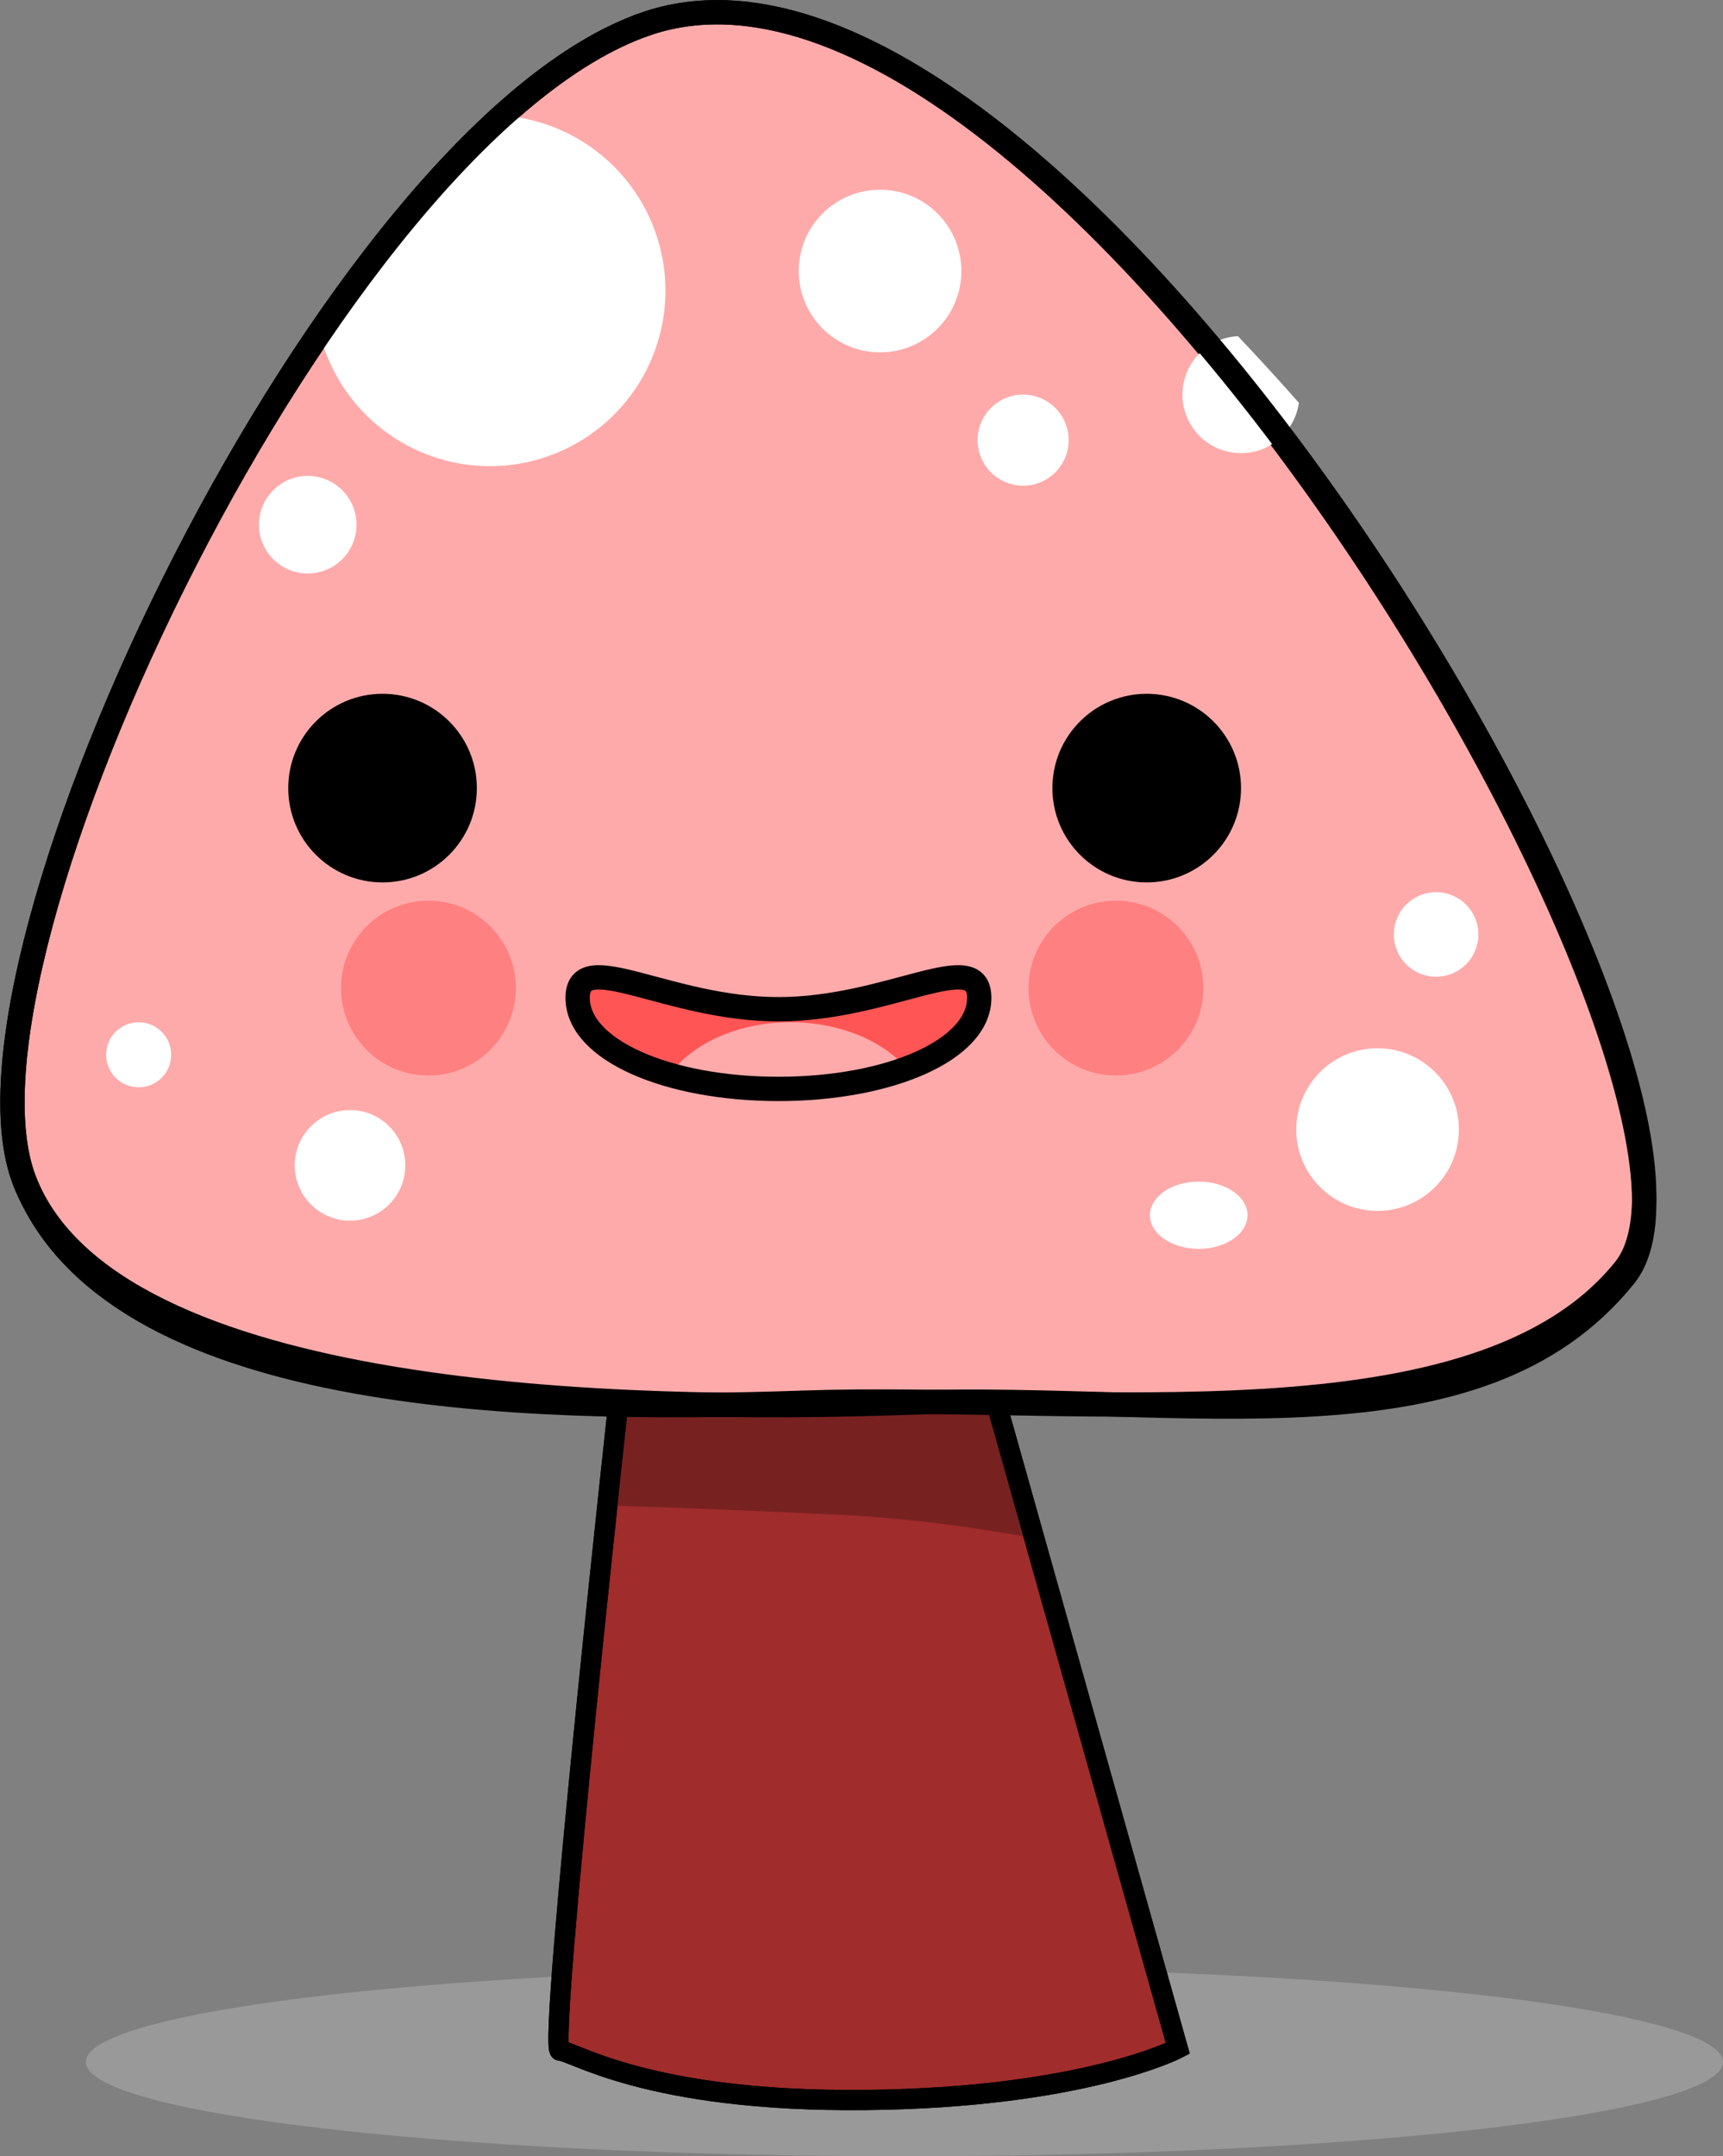 <?xml version="1.0" encoding="UTF-8" standalone="no"?>
<!-- Created with Inkscape (http://www.inkscape.org/) -->

<svg
   xmlns:dc="http://purl.org/dc/elements/1.1/"
   xmlns:cc="http://creativecommons.org/ns#"
   xmlns:rdf="http://www.w3.org/1999/02/22-rdf-syntax-ns#"
   xmlns:svg="http://www.w3.org/2000/svg"
   xmlns="http://www.w3.org/2000/svg"
   xmlns:sodipodi="http://sodipodi.sourceforge.net/DTD/sodipodi-0.dtd"
   xmlns:inkscape="http://www.inkscape.org/namespaces/inkscape"
   width="90.873mm"
   height="113.715mm"
   viewBox="0 0 90.873 113.715"
   version="1.1"
   id="svg4986"
   inkscape:version="0.92.1 r15371"
   sodipodi:docname="FX13_mushroom.svg">
  <rect x="0" y="0" width="90.873" height="113.715" fill="#808080" stroke="none"/>
  <defs
     id="defs4980" />
  <sodipodi:namedview
     id="base"
     pagecolor="#ffffff"
     bordercolor="#666666"
     borderopacity="1.0"
     inkscape:pageopacity="0.0"
     inkscape:pageshadow="2"
     inkscape:zoom="0.98994949"
     inkscape:cx="321.04865"
     inkscape:cy="224.89509"
     inkscape:document-units="mm"
     inkscape:current-layer="layer1"
     showgrid="false"
     inkscape:window-width="1920"
     inkscape:window-height="1016"
     inkscape:window-x="0"
     inkscape:window-y="27"
     inkscape:window-maximized="1"
     fit-margin-top="0"
     fit-margin-left="0"
     fit-margin-right="0"
     fit-margin-bottom="0" />
  <g
     inkscape:label="Layer 1"
     inkscape:groupmode="layer"
     id="layer1"
     transform="translate(-62.351,-87.848)">
    <ellipse
       style="opacity:1;fill:#999999;fill-opacity:1;stroke:none;stroke-width:3.29;stroke-linecap:round;stroke-linejoin:round;stroke-miterlimit:4;stroke-dasharray:none;stroke-opacity:0.328"
       id="path5552-20"
       cx="110.05"
       cy="196.59"
       rx="43.173"
       ry="4.974" />
    <path
       style="fill:#a02c2c;stroke:#000000;stroke-width:1.065;stroke-linecap:butt;stroke-linejoin:miter;stroke-miterlimit:4;stroke-dasharray:none;stroke-opacity:1"
       d="m 95.144,160.185 c 0,0 -3.945,35.81 -3.259,35.81 0.686,0 4.631,2.718 16.121,2.6 11.491,-0.118 16.464,-2.718 16.464,-2.718 l -10.805,-38.41 c 0,0 -19.38,2.718 -18.522,2.718 z"
       id="path5785-6"
       inkscape:connector-curvature="0"
       sodipodi:nodetypes="cszccc" />
    <path
       style="fill:#782121;stroke:none;stroke-width:1.065;stroke-linecap:butt;stroke-linejoin:miter;stroke-miterlimit:4;stroke-dasharray:none;stroke-opacity:1"
       d="m 113.666,157.467 c 0,0 -19.38,2.718 -18.522,2.718 0,0 -0.326,2.971 -0.76,7.058 3.329,0.097 7.515,0.264 12.15,0.485 3.722,0.177 7.308,0.679 10.369,1.243 z"
       id="path5785-6-6"
       inkscape:connector-curvature="0" />
    <path
       style="fill:#782121;stroke:none;stroke-width:1.065;stroke-linecap:butt;stroke-linejoin:miter;stroke-miterlimit:4;stroke-dasharray:none;stroke-opacity:1"
       d="m 114.255,152.03 c 0,0 -19.38,2.718 -18.522,2.718 0,0 -0.246,2.237 -0.588,5.437 H 106.022 c 2.393,0 7.022,0.757 10.945,1.489 z"
       id="path5785"
       inkscape:connector-curvature="0" />
    <path
       style="fill:none;stroke:#000000;stroke-width:1.065;stroke-linecap:butt;stroke-linejoin:miter;stroke-miterlimit:4;stroke-dasharray:none;stroke-opacity:1"
       d="m 95.144,160.185 c 0,0 -3.945,35.81 -3.259,35.81 0.686,0 4.631,2.718 16.121,2.6 11.491,-0.118 16.464,-2.718 16.464,-2.718 l -10.805,-38.41 c 0,0 -19.38,2.718 -18.522,2.718 z"
       id="path5785-6-3"
       inkscape:connector-curvature="0"
       sodipodi:nodetypes="cszccc" />
    <path
       style="fill:#ffaaaa;stroke:#000000;stroke-width:1.283;stroke-linecap:butt;stroke-linejoin:miter;stroke-miterlimit:4;stroke-dasharray:none;stroke-opacity:1"
       d="m 96.418,89.108 c -16.464,5.66 -37.387,49.392 -32.757,61.054 4.631,11.662 31.728,12.177 46.477,11.662 14.749,-0.514 30.152,2.955 37.902,-6.689 7.718,-9.604 -29.781,-73.536 -51.622,-66.028 z"
       id="path5531-0-3"
       inkscape:connector-curvature="0"
       sodipodi:nodetypes="sssss" />
    <path
       style="fill:#ffffff;stroke:none;stroke-width:0.17px;stroke-linecap:butt;stroke-linejoin:miter;stroke-opacity:1"
       d="m 88.864,93.944 c -3.29,2.967 -6.579,6.951 -9.656,11.46 a 9.261,9.261 0 0 0 8.978,7.028 9.261,9.261 0 0 0 9.261,-9.261 9.261,9.261 0 0 0 -8.583,-9.227 z"
       id="path5531"
       inkscape:connector-curvature="0" />
    <path
       style="fill:#ffffff;stroke:none;stroke-width:0.17px;stroke-linecap:butt;stroke-linejoin:miter;stroke-opacity:1"
       d="m 127.64,105.577 a 3.087,3.087 0 0 0 -2.924,3.082 3.087,3.087 0 0 0 3.087,3.087 3.087,3.087 0 0 0 3.053,-2.653 c -1.059,-1.2 -2.131,-2.376 -3.215,-3.516 z"
       id="path5531-0"
       inkscape:connector-curvature="0" />
    <circle
       style="opacity:1;fill:#000000;fill-opacity:1;stroke:none;stroke-width:1.117;stroke-linecap:round;stroke-linejoin:round;stroke-miterlimit:4;stroke-dasharray:none;stroke-opacity:0.328"
       id="path5552"
       cx="82.527"
       cy="129.41"
       r="4.974" />
    <circle
       style="opacity:1;fill:#000000;fill-opacity:1;stroke:none;stroke-width:1.117;stroke-linecap:round;stroke-linejoin:round;stroke-miterlimit:4;stroke-dasharray:none;stroke-opacity:0.328"
       id="path5552-2"
       cx="122.83"
       cy="129.41"
       r="4.974" />
    <path
       style="opacity:1;fill:#ff5555;fill-opacity:1;stroke:#000000;stroke-width:0.988;stroke-linecap:round;stroke-linejoin:round;stroke-miterlimit:4;stroke-dasharray:none;stroke-opacity:1"
       d="m 113.997,140.472 c -1e-5,2.747 -4.741,4.802 -10.59,4.802 -5.849,0 -10.59,-2.055 -10.59,-4.802 -4e-6,-2.747 4.741,0.6 10.59,0.6 5.849,0 10.59,-3.347 10.59,-0.6 z"
       id="path5552-2-2"
       inkscape:connector-curvature="0"
       sodipodi:nodetypes="zszsz" />
    <path
       style="opacity:1;fill:#ff5555;fill-opacity:1;stroke:#000000;stroke-width:0.988;stroke-linecap:round;stroke-linejoin:round;stroke-miterlimit:4;stroke-dasharray:none;stroke-opacity:1"
       d="m 113.997,140.472 c -1e-5,2.747 -4.741,4.802 -10.59,4.802 -5.849,0 -10.59,-2.055 -10.59,-4.802 -4e-6,-2.747 4.741,0.6 10.59,0.6 5.849,0 10.59,-3.347 10.59,-0.6 z"
       id="path5552-2-2-9"
       inkscape:connector-curvature="0"
       sodipodi:nodetypes="zszsz" />
    <path
       style="opacity:1;fill:#ffaaaa;fill-opacity:1;stroke:none;stroke-width:0.988;stroke-linecap:round;stroke-linejoin:round;stroke-miterlimit:4;stroke-dasharray:none;stroke-opacity:1"
       d="m 104.05,141.759 a 7.117,4.974 0 0 0 -6.374,2.774 c 1.652,0.472 3.619,0.741 5.731,0.741 2.57,0 4.925,-0.397 6.759,-1.075 a 7.117,4.974 0 0 0 -6.116,-2.441 z"
       id="path5552-2-2-9-7"
       inkscape:connector-curvature="0" />
    <path
       style="opacity:1;fill:none;fill-opacity:1;stroke:#000000;stroke-width:1.283;stroke-linecap:round;stroke-linejoin:round;stroke-miterlimit:4;stroke-dasharray:none;stroke-opacity:1"
       d="m 113.997,140.472 c -1e-5,2.747 -4.741,4.802 -10.59,4.802 -5.849,0 -10.59,-2.055 -10.59,-4.802 -4e-6,-2.747 4.741,0.6 10.59,0.6 5.849,0 10.59,-3.347 10.59,-0.6 z"
       id="path5552-2-2-9-6"
       inkscape:connector-curvature="0"
       sodipodi:nodetypes="zszsz" />
    <circle
       style="opacity:1;fill:#ffffff;fill-opacity:1;stroke:none;stroke-width:0.963;stroke-linecap:round;stroke-linejoin:round;stroke-miterlimit:4;stroke-dasharray:none;stroke-opacity:0.328"
       id="path5552-1-2"
       cx="108.766"
       cy="102.142"
       r="4.288" />
    <circle
       style="opacity:1;fill:#ffffff;fill-opacity:1;stroke:none;stroke-width:0.539;stroke-linecap:round;stroke-linejoin:round;stroke-miterlimit:4;stroke-dasharray:none;stroke-opacity:0.328"
       id="path5552-1-2-3"
       cx="116.312"
       cy="111.06"
       r="2.401" />
    <circle
       style="opacity:1;fill:#ffffff;fill-opacity:1;stroke:none;stroke-width:0.578;stroke-linecap:round;stroke-linejoin:round;stroke-miterlimit:4;stroke-dasharray:none;stroke-opacity:0.328"
       id="path5552-1-2-1"
       cx="78.582"
       cy="115.519"
       r="2.573" />
    <circle
       style="opacity:1;fill:#ffffff;fill-opacity:1;stroke:none;stroke-width:0.655;stroke-linecap:round;stroke-linejoin:round;stroke-miterlimit:4;stroke-dasharray:none;stroke-opacity:0.328"
       id="path5552-1-2-94"
       cx="80.812"
       cy="149.305"
       r="2.916" />
    <circle
       style="opacity:1;fill:#ffffff;fill-opacity:1;stroke:none;stroke-width:0.385;stroke-linecap:round;stroke-linejoin:round;stroke-miterlimit:4;stroke-dasharray:none;stroke-opacity:0.328"
       id="path5552-1-2-7"
       cx="69.664"
       cy="143.474"
       r="1.715" />
    <circle
       style="opacity:1;fill:#ffffff;fill-opacity:1;stroke:none;stroke-width:0.963;stroke-linecap:round;stroke-linejoin:round;stroke-miterlimit:4;stroke-dasharray:none;stroke-opacity:0.328"
       id="path5552-1-2-8"
       cx="135.006"
       cy="147.418"
       r="4.288" />
    <circle
       style="opacity:1;fill:#ffffff;fill-opacity:1;stroke:none;stroke-width:0.501;stroke-linecap:round;stroke-linejoin:round;stroke-miterlimit:4;stroke-dasharray:none;stroke-opacity:0.328"
       id="path5552-1-2-4"
       cx="138.093"
       cy="137.128"
       r="2.23" />
    <ellipse
       style="opacity:1;fill:#ffffff;fill-opacity:1;stroke:none;stroke-width:0.479;stroke-linecap:round;stroke-linejoin:round;stroke-miterlimit:4;stroke-dasharray:none;stroke-opacity:0.328"
       id="path5552-1-2-5"
       cx="125.574"
       cy="151.935"
       rx="2.573"
       ry="1.773" />
    <path
       style="fill:none;stroke:#000000;stroke-width:1.283;stroke-linecap:butt;stroke-linejoin:miter;stroke-miterlimit:4;stroke-dasharray:none;stroke-opacity:1"
       d="m 96.418,89.108 c -16.464,5.66 -37.387,49.392 -32.757,61.054 4.631,11.662 26.24,12.177 40.989,11.662 14.749,-0.514 35.64,2.612 43.39,-7.032 7.718,-9.604 -29.781,-73.193 -51.622,-65.685 z"
       id="path5531-0-3-0"
       inkscape:connector-curvature="0"
       sodipodi:nodetypes="sssss" />
    <circle
       style="opacity:1;fill:#ff8080;fill-opacity:1;stroke:none;stroke-width:1.035;stroke-linecap:round;stroke-linejoin:round;stroke-miterlimit:4;stroke-dasharray:none;stroke-opacity:0.328"
       id="path5552-6"
       cx="84.947"
       cy="139.957"
       r="4.61" />
    <circle
       style="opacity:1;fill:#ff8080;fill-opacity:1;stroke:none;stroke-width:1.035;stroke-linecap:round;stroke-linejoin:round;stroke-miterlimit:4;stroke-dasharray:none;stroke-opacity:0.328"
       id="path5552-6-1"
       cx="121.207"
       cy="139.957"
       r="4.61" />
  </g>
</svg>
